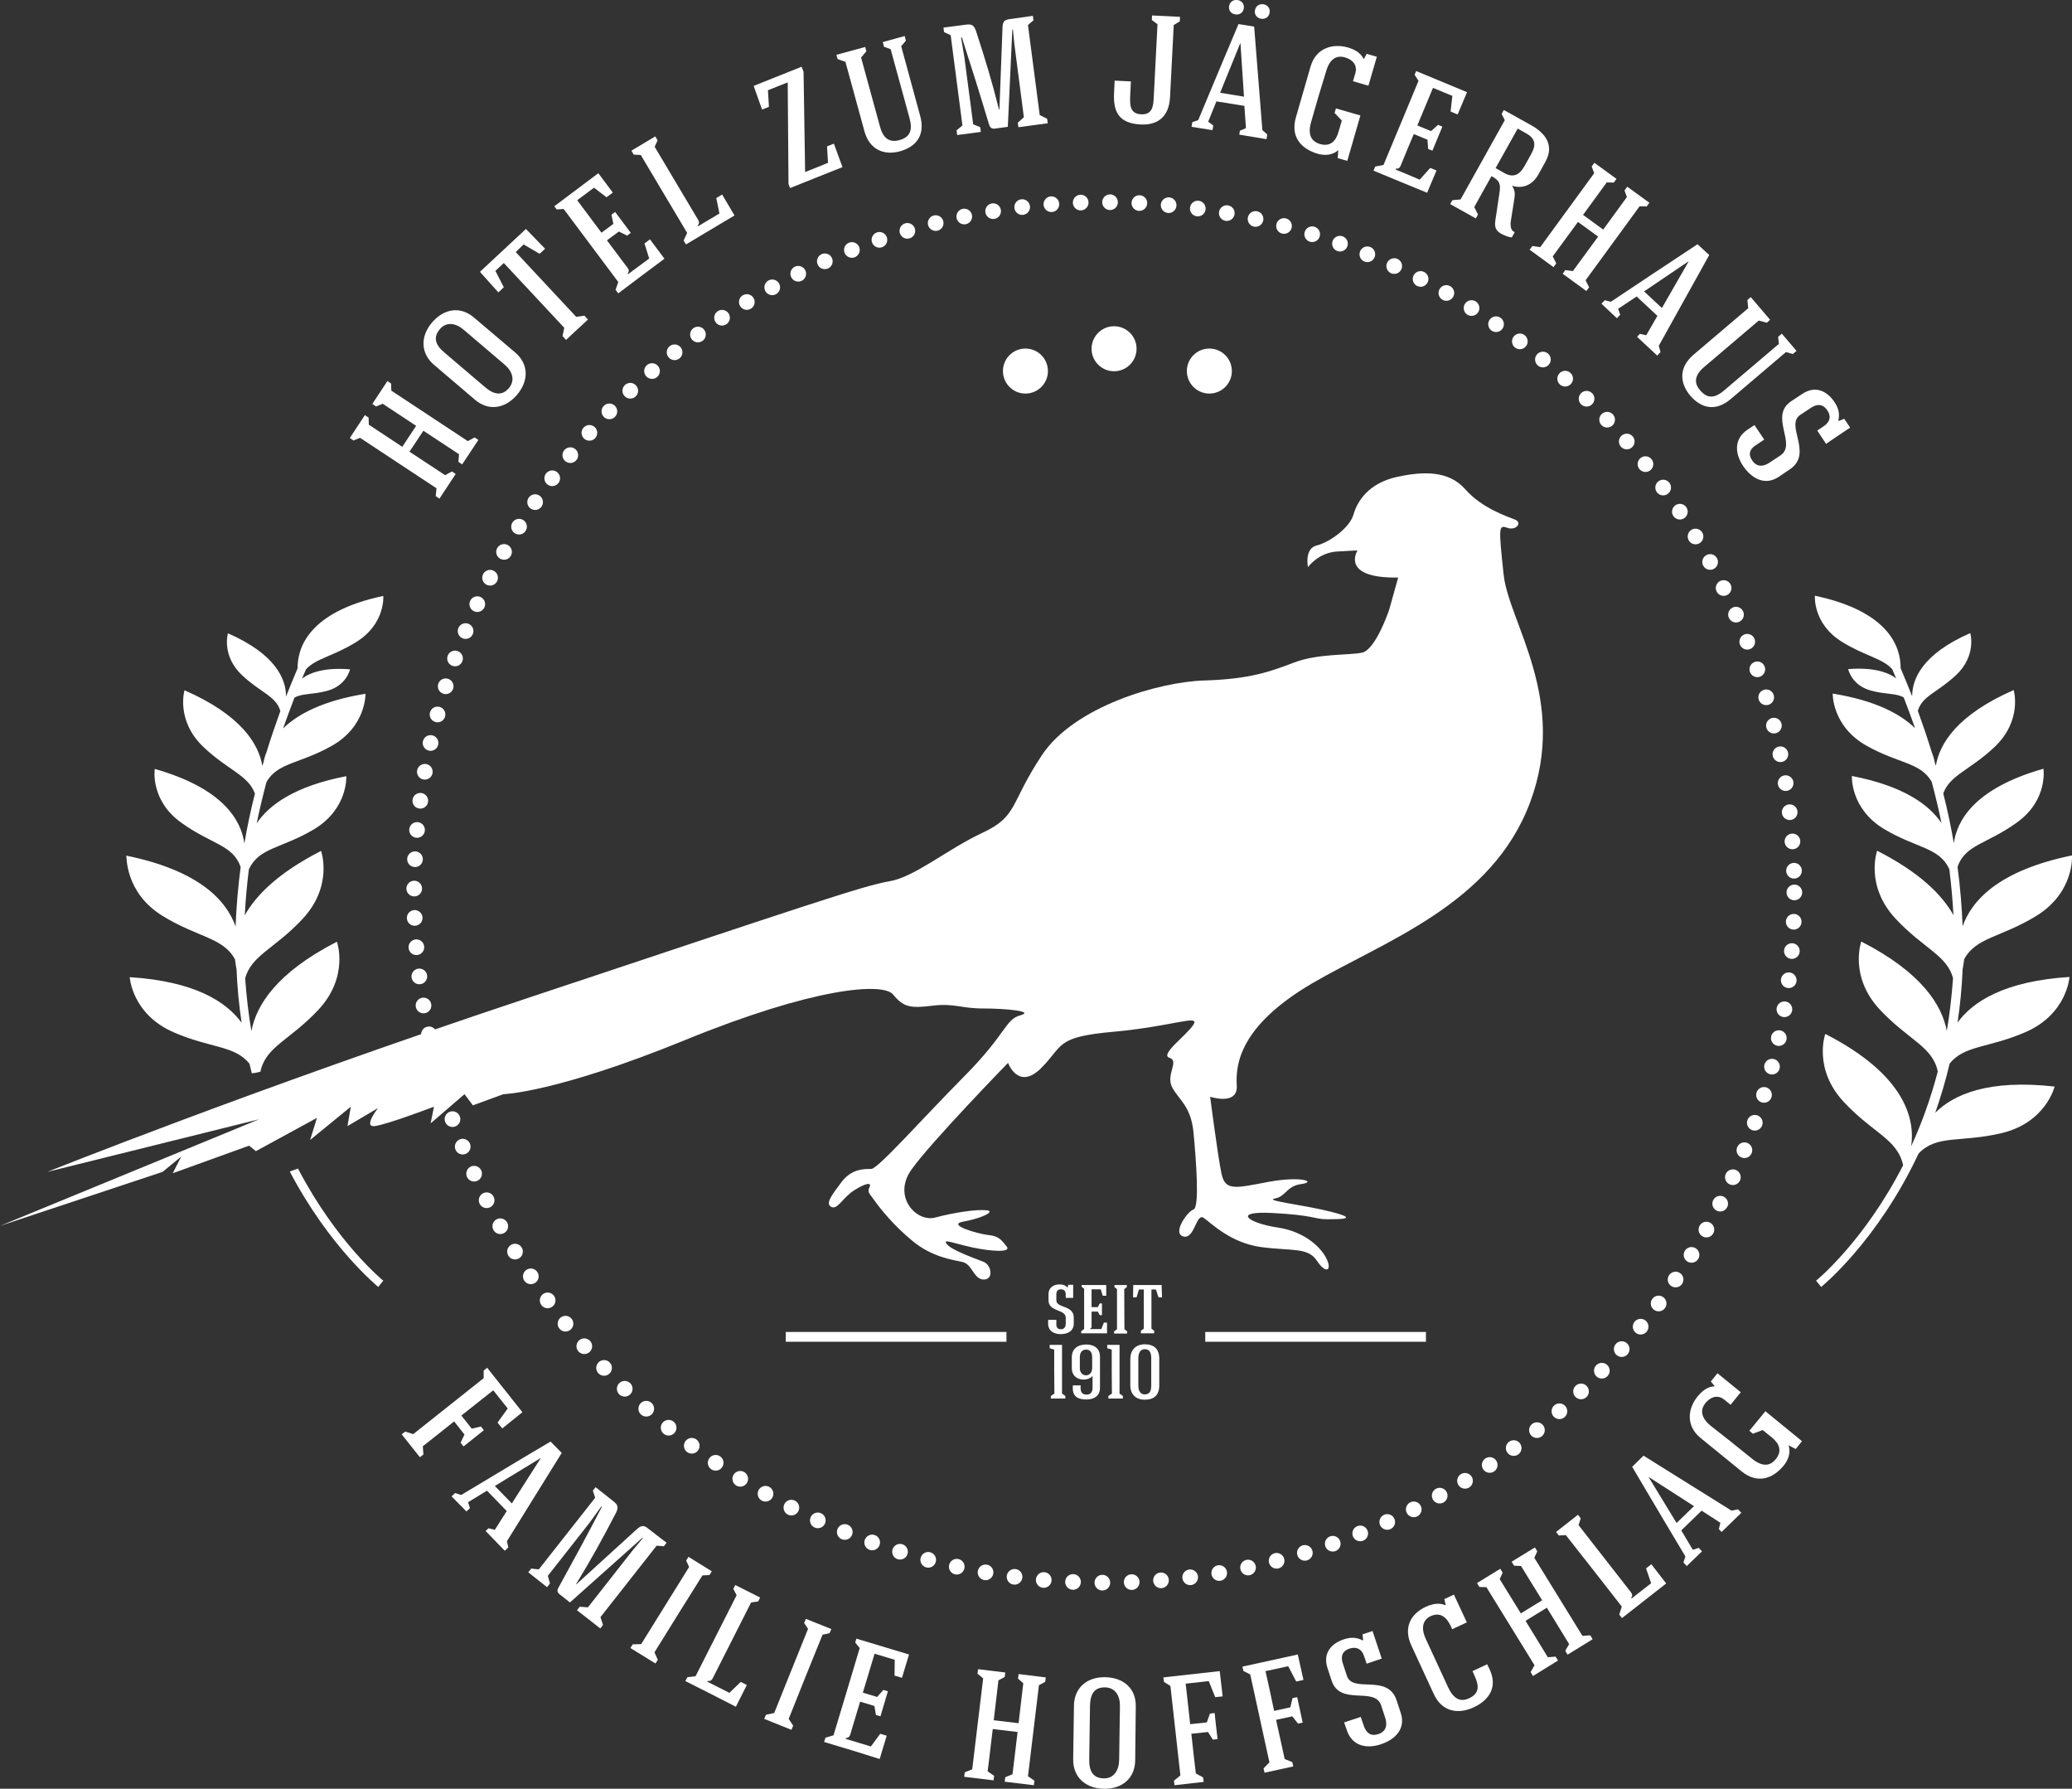 <?xml version="1.0" encoding="utf-8"?>
<!-- Generator: Adobe Illustrator 19.2.1, SVG Export Plug-In . SVG Version: 6.00 Build 0)  -->
<svg version="1.1" id="Ebene_1" xmlns="http://www.w3.org/2000/svg" xmlns:xlink="http://www.w3.org/1999/xlink" x="0px" y="0px"
	 viewBox="0 0 1059 914" style="enable-background:new 0 0 1059 914;" xml:space="preserve">
<rect x="0" y="0" width="1059" height="914" fill="#333333" stroke="none"/>
<style type="text/css">
	.st0{fill:#FFFFFF;}
	.st1{fill:none;stroke:#FFFFFF;stroke-width:8;stroke-linecap:round;stroke-miterlimit:10;stroke-dasharray:0,0,0,0,0,15;}
	.st2{fill:none;stroke:#FFFFFF;stroke-width:5;stroke-miterlimit:5;}
</style>
<circle id="XMLID_1_" class="st0" cx="524.1" cy="189.6" r="11.5"/>
<circle id="XMLID_2_" class="st0" cx="569.4" cy="178.2" r="11.5"/>
<circle id="XMLID_4_" class="st0" cx="618.1" cy="189.6" r="11.5"/>
<circle id="XMLID_5_" class="st1" cx="564.4" cy="456" r="352.7"/>
<line id="XMLID_6_" class="st2" x1="401.6" y1="683.1" x2="514.4" y2="683.1"/>
<line id="XMLID_7_" class="st2" x1="616" y1="683.1" x2="728.8" y2="683.1"/>
<path class="st0" d="M942.4,563.1c-15.9-17-9.5-34.8-9.5-34.8c41.2,21.1,45.9,43.8,43.9,57.4c5.2-11.3,9.9-24.1,13.6-38.2
	c-2.7-12.9-14.9-15.9-29.6-31.6c-15.9-17-9.5-34.8-9.5-34.8c30.9,15.8,41.2,32.5,43.7,45.6c1.5-8.5,2.5-17.5,3.2-26.9
	c-3.2-11.8-15.1-15.1-29.3-30.3c-15.9-17-9.5-34.8-9.5-34.8c21.6,11,33.2,22.5,39,32.9c-0.4-7.6-1.1-15.4-2.1-23.5
	c-5.2-11.2-16.5-10.5-33.2-20.4c-17.6-10.5-16.6-27.2-16.6-27.2c26.4,5.1,39.5,14.7,45.8,24.1c-1.4-6.9-3.1-13.9-5-21.1
	c-5.7-10-16.8-9.2-33.2-18.4c-17.9-10-17.4-26.7-17.4-26.7c21.6,3.5,34.5,10.3,42.1,17.7c-1.8-5.2-3.8-10.4-5.8-15.7
	c-3.8-2.3-8.8-1.4-16.7-3.5c-10-2.7-11.7-11-11.7-11c12.5-1,20,1.4,24.5,4.7c-0.7-1.6-1.3-3.1-2-4.7c-5.1-5.6-13.8-6.6-25.6-13.9
	c-15.1-9.3-13.9-23.6-13.9-23.6c38.8,8.2,43.9,27.1,43.8,37c2.1,4.9,4,9.7,5.9,14.4c0-8.7,5-21.5,29.7-32.3c0,0,3.4,11.4-7.2,21.4
	c-9.7,9.1-17.3,10.6-19.6,18.3c2.6,7.2,5,14.2,7.1,21.1c0.7,1.7,1.2,3.4,1.5,5c0.2,0.7,0.4,1.3,0.6,2c1.9-11.4,11-26.1,39.8-38.7
	c0,0,4.6,15.5-9.8,29.1c-12.6,11.9-22.7,14.2-26.2,23.7c2.2,8.7,4,17.2,5.4,25.5c1.6-11.7,10.6-28.1,45.8-38.1c0,0,2.5,16-13.6,27.5
	c-15.4,11.1-26.3,11.2-30.3,22.6c1.4,10.6,2.2,20.7,2.6,30.4c4.5-12.9,18.1-28.5,55.9-36.2c0,0,1.4,18.9-18.4,31
	c-18.1,11-30.6,10.8-36.7,22c-0.2,1.8-0.5,3.5-0.8,5.1c-0.4,9.6-1.3,18.7-2.6,27.3c7.8-10.7,23.9-21.2,57.2-23.3
	c0,0-1.1,18.9-22.5,28.2c-18.9,8.2-31.1,6.6-38.7,16c-2.2,9.1-4.7,17.5-7.4,25.2c9.4-9.4,27.2-17.2,61-13.4c0,0-4.4,18.4-27.1,23.8
	c-21.2,5-33,0.6-42.4,10.4c-21.1,45-49.5,67.9-49.8,68.2l-2.6-3.2c0.6-0.5,24.6-20.2,44.5-59C969.7,581.9,957.3,579.1,942.4,563.1z"
	/>
<g id="XMLID_82_">
	<path id="XMLID_83_" class="st0" d="M180.7,225.1l-1.9-1.3l7.7-11.7l1.9,1.3l0.1,3.6l17.1,11.3l7.1-10.7l-17.1-11.3l-3.4,1.4
		l-1.9-1.3l7.7-11.7l1.9,1.3l0.1,3.6l39.1,25.8l3.5-1.9l1.9,1.3l-8.3,12.5l-1.9-1.3l0.3-3.9l-18.2-12l-7.1,10.7l18.2,12l3.5-1.9
		l1.9,1.3l-8.3,12.6l-1.9-1.3l0.4-4L184,223.7L180.7,225.1z"/>
	<path id="XMLID_85_" class="st0" d="M263.3,180.1c6.8,5.8,7.2,14.3,0.9,21.7c-6.3,7.3-14.8,8.2-21.5,2.4l-20.9-17.8
		c-6.7-5.7-7.2-14.3-1-21.6c6.3-7.4,14.8-8.3,21.5-2.5L263.3,180.1z M248,197.9c4.7,4,8.8,4.3,12.1,0.4c3.4-4,1.7-8.7-2.2-12
		L237,168.5c-4-3.4-8.8-4.3-12.2-0.3c-3.4,4-2.5,7.9,2.3,11.9L248,197.9z"/>
	<path id="XMLID_88_" class="st0" d="M263.6,128.8c10.3,11,20.6,22.1,30.9,33.1l4.2-0.6l1.8,2c-3.4,3.1-7.9,7.3-11.2,10.4l-1.8-2
		l0.9-4.2c-10.3-11-20.6-22.1-30.9-33.1l-4.3,4l4.3,8.4l-2.8,2.6l-9.4-10.5l23.5-21.9l9.8,10.1l-2.8,2.6l-8.2-4.8L263.6,128.8z"/>
	<path id="XMLID_90_" class="st0" d="M316,149.9l-1.4-1.8l1.4-4c-9.3-12.5-18.6-24.9-27.9-37.3l-3.6,0.2l-1.2-1.6
		c7.7-5.8,14.8-11.1,22.5-16.9l7.4,9.9l-3.2,2.4l-6.4-4.9l-8.6,6.4c4.1,5.5,8.3,11.1,12.4,16.6l6.1-4.5l-1-4.7l1.9-1.4
		c2.3,3.1,5.7,7.6,8,10.7l-1.9,1.4l-4.2-2.1l-6.1,4.5c3.5,4.7,7,9.3,10.5,14c0.8,1,0.9,1.8,0.1,3l0.2,0.3c3.6-2.7,7.1-5.3,10.8-8
		l-2.4-7.7l2.8-2.1l7.4,9.9C331.8,138,323.9,143.9,316,149.9z"/>
	<path id="XMLID_92_" class="st0" d="M350.6,124.9l-1.2-2l1.8-3.9c-7.9-13.3-15.8-26.5-23.7-39.8l-3.6-0.2l-1.2-2l12.2-7.3l1.2,2
		l-1.5,3.3c7.4,12.4,14.8,24.8,22.2,37.3c0.6,1.1,0.7,1.9-0.2,3l0.2,0.3c3.9-2.3,7-4.2,10.9-6.5l-1.6-7.9l3-1.8l6.3,10.7
		C366.9,115.2,359.1,119.8,350.6,124.9z"/>
	<path id="XMLID_94_" class="st0" d="M385.2,43.9c8.1-3.3,16.4-6.5,24.5-9.8l1,2.6l0.8,51.2c4-1.6,7.9-3.1,11.7-4.7l-0.5-8.4
		l3.5-1.4l4.4,12c-8.9,3.5-17.8,7.1-26.8,10.7L403,94l-0.4-51.9c-3.4,1.3-6.7,2.7-10.1,4l0.5,8.5l-3.5,1.4L385.2,43.9z"/>
	<path id="XMLID_96_" class="st0" d="M464.9,60.5l-9.7-35.4l-3.4-1.2l-0.6-2.4l11.2-3.1l0.6,2.4l-2.4,2.8l9.7,35.6
		c2.8,10.2-2.4,15.9-10.3,18.1c-7.9,2.2-15.6-0.6-18.2-10.3l-9.7-35.4l-4-1.4l-0.6-2.2l14.7-4l0.6,2.2l-2.7,3.2l9.7,35.4
		c1.7,6.3,5.2,8.1,9.9,6.8C464.9,70.1,466.6,66.9,464.9,60.5z"/>
	<path id="XMLID_98_" class="st0" d="M501,65l0.3,2.4c-3.8,0.5-8.3,1.1-12.1,1.6l-0.3-2.4l3-2.5c-2-15.4-4-30.8-6-46.1l-3.4-1.6
		l-0.3-2.3c4.2-0.5,7.4-1,11.5-1.5c2.9-0.4,4,0.2,5.1,3.1c4.9,15.1,8,25.2,11.8,40.3h0.2l1.6-42.3c0.2-3,1.2-3.7,4.2-4
		c4.5-0.6,6.9-1,11.3-1.6l0.3,2.3l-2.8,2.4c2,15.4,4,30.6,6,46l3.8,1.9l0.3,2.3c-4.5,0.6-10.5,1.4-15,2l-0.3-2.3l3.1-2.8
		c-1.6-12.3-3.2-24.6-4.8-36.9l-0.8-7.9h-0.3l-2.3,49.7l-6.5,0.9c-1.6,0.2-2.5-0.4-3-1.8c-4.6-15.3-9.1-29.7-14-44.8l-0.4,0.1
		l1.7,10.1c1.5,11.4,3,22.8,4.5,34.2L501,65z"/>
	<path id="XMLID_100_" class="st0" d="M591.6,12.4l-2.9-2.2l0.1-2.3l14.3,0.7l-0.1,2.3l-3.1,1.9L598,49.7
		c-0.5,10-6.4,14.4-15.1,13.9c-11.2-0.6-14-6.6-13.5-16.2l0.3-6.2l8.3,0.4l-0.3,6.2c-0.2,4.7-0.8,10.2,5.3,10.6s6.5-4.2,6.7-9.1
		L591.6,12.4z"/>
	<path id="XMLID_105_" class="st0" d="M617.5,62.2l2.6,1.9l-0.4,2.4L609,64.8l0.4-2.4l3-1c6.5-15.5,14-33.6,20.6-49.1l8,1.3
		l4.2,52.9l2.5,2.2l-0.4,2.4l-13.9-2.3l0.3-2l3.1-1.3L636,54.1l-14.3-2.3L617.5,62.2z M623.6,47.4l12.2,2L634,22.1h-0.1L623.6,47.4z
		 M635.7,4.3c-0.8,4.9-8.3,3.7-7.5-1.2C629-1.8,636.5-0.6,635.7,4.3z M648.9,6.5c-0.8,4.9-8.3,3.7-7.5-1.2
		C642.3,0.3,649.7,1.6,648.9,6.5z"/>
	<path id="XMLID_110_" class="st0" d="M670.1,62.4c-1.8,6.3,0,9.9,4.6,11.2c5.2,1.5,8.1-1.5,9.4-6.2l1.7-5.8l-3.7-3.9l0.7-2.3
		l12.5,3.6c-2.2,7.7-4.5,15.5-6.7,23.2l-4.9-1.4l0.3-4.1c-2.8,2.6-6.9,2.9-10.4,1.9c-9-2.6-14-9-11.3-18.5c2.5-8.7,5-17.4,7.5-26
		c2.8-9.9,11.7-11.9,18.9-9.9c3.3,0.9,6.6,2.6,8.2,5.8l0.2,0.1l1.4-2.6l5.2,1.5l-4.3,14.8l-7.9-2.3l1.2-4c1.3-4.5-1.7-7.2-5.4-8.2
		c-3.8-1.1-7.6,0.4-9.5,7.1C675.1,45,672.5,53.8,670.1,62.4z"/>
	<path id="XMLID_112_" class="st0" d="M702,87.2l0.9-2.1l4.2-0.8c6-14.4,12-28.7,17.9-43l-2-3.1l0.8-1.9c8.9,3.7,17.1,7.1,26,10.8
		L745,58.5l-3.6-1.5l0.9-8l-9.9-4.1c-2.6,6.3-5.3,12.8-8,19.2l7,2.9l3.6-3.2l2.2,0.9c-1.5,3.6-3.6,8.7-5.1,12.3l-2.2-0.9l-0.3-4.7
		l-7-2.9c-2.3,5.4-4.5,10.7-6.7,16.1c-0.5,1.2-1.1,1.7-2.5,1.6l-0.2,0.4c4.2,1.7,8.2,3.4,12.4,5.2l5.4-6l3.2,1.3l-4.8,11.4
		C720.3,94.8,711.2,91,702,87.2z"/>
	<path id="XMLID_114_" class="st0" d="M766.4,98.4c0.7-4.5,0-6.2-4.1-8.4c-2.4,4.3-6.4,11.4-8.8,15.8l1.9,3.8l-1.1,2
		c-4-2.2-9.1-5.1-13.1-7.3l1.1-2l4.2-0.4c7.5-13.4,15.1-27.1,22.6-40.5l-1.6-3.2l1.1-2l14,7.8c7.5,4.2,11.9,10.4,7.2,18.8l-3.5,6.3
		c-3.3,5.9-8.5,7.4-13.5,5.8c1.5,2.3,1.6,4.1,1.2,6.6l-1.7,10.7c-0.4,2.2-0.6,5.6,1.9,6.4l-1.5,2.7c-1.8-0.1-4-1.1-5.5-1.9
		c-4.3-2.4-3-5.8-2.4-10.2L766.4,98.4z M775.7,65.7c-4.2,7.5-7.1,12.7-11.3,20.2l4.4,2.5c4.6,2.6,7.8,1,10.3-3.4l3.5-6.3
		c2.5-4.4,2.3-7.9-2.5-10.5L775.7,65.7z"/>
	<path id="XMLID_117_" class="st0" d="M813.5,85.1l1.4-1.9l11.3,8.2l-1.4,1.9l-3.6-0.1l-12.1,16.6l10.3,7.5l12.1-16.6l-1.2-3.4
		l1.4-1.9l11.3,8.2l-1.4,1.9l-3.6-0.1l-27.6,37.8l1.8,3.6l-1.4,1.9l-12.1-8.8l1.3-1.9l3.9,0.5l12.9-17.6l-10.3-7.5L793.6,131
		l1.8,3.6l-1.4,1.9l-12.2-8.9l1.4-1.9l4,0.6l27.6-37.8L813.5,85.1z"/>
	<path id="XMLID_119_" class="st0" d="M827,157.8l1.1,3l-1.7,1.8l-7.9-7.4l1.7-1.8l3.1,0.8c14-9.3,30.3-20.2,44.3-29.4l6,5.5
		l-25.8,46.4l0.9,3.2l-1.7,1.8l-10.3-9.6l1.4-1.5l3.3,0.7l5.7-9.9l-10.6-9.9L827,157.8z M840.3,148.9l9.1,8.5l13.6-23.7l-0.1-0.1
		L840.3,148.9z"/>
	<path id="XMLID_122_" class="st0" d="M881.2,199.5l28-23.8l-0.4-3.6l1.9-1.6l7.5,8.8l-1.9,1.6l-3.5-1l-28.1,23.9
		c-8.1,6.9-15.4,4.6-20.8-1.6c-5.3-6.3-6.1-14.3,1.6-20.9l28-23.8l-0.4-4.2l1.7-1.5l9.9,11.6l-1.7,1.5l-4.1-1.1l-28,23.8
		c-5,4.3-5.1,8.2-2,11.8C872.5,203.6,876.1,203.8,881.2,199.5z"/>
	<path id="XMLID_124_" class="st0" d="M895.5,235.2c2.3,3.5,5.6,3.4,8.9,1.2l5.6-3.7c8.6-5.8-6-20,5.5-27.7l5.6-3.7
		c6.9-4.6,12.8-1.3,16.4,4c1.8,2.6,3,5.7,2.1,9.5l0.2,0.3l2.8-1.1l3,4.5c-4.1,2.7-8.2,5.5-12.3,8.3l-4.5-6.8l3.3-2.2
		c3.3-2.2,3.9-5.2,1.8-8.2c-2.1-3.1-5-3.4-8.2-1.3l-5.6,3.7c-7.9,5.3,6.8,19.7-5.3,27.8l-5.6,3.8c-7.3,4.9-14.1,0.7-18.3-5.5
		c-4.2-6.3-4.8-13.8,2.2-18.5l3.6-2.4l5,7.4l-3.7,2.5C894,229.4,893.5,232.3,895.5,235.2z"/>
</g>
<g id="XMLID_40_">
	<path id="XMLID_41_" class="st0" d="M256.7,729.9l-2.4-3l5.2-7.2l-7.4-9.3c-5.4,4.3-10.8,8.6-16.3,12.9l5.3,6.7l4.7-1.1l1.5,1.9
		c-3,2.4-7.4,5.9-10.4,8.3l-1.5-1.9l2-4.2l-5.3-6.7c-5.3,4.2-10.6,8.5-16,12.7l0.3,4.2l-1.8,1.4c-2.8-3.5-6.5-8.2-9.3-11.7l1.8-1.4
		l4.1,1.3c12-9.5,24-19.1,36-28.6v-3.9l1.8-1.4c6,7.5,12,15.1,18,22.7L256.7,729.9z"/>
	<path id="XMLID_43_" class="st0" d="M239.2,767.6l1,3l-1.8,1.7l-7.6-7.7l1.8-1.7l3.1,1c14.5-8.6,31.2-18.8,45.7-27.3l5.7,5.8
		l-28,45.1l0.7,3.2l-1.8,1.7l-9.8-10.1l1.5-1.4l3.2,0.8l6.1-9.6l-10.1-10.4L239.2,767.6z M252.9,759.3l8.7,8.9l14.7-23l-0.1-0.1
		L252.9,759.3z"/>
	<path id="XMLID_46_" class="st0" d="M281.1,809.1l-1.5,1.9c-3-2.4-6.6-5.2-9.6-7.6l1.5-1.9l3.9,0.4c9.6-12.2,19.2-24.4,28.8-36.6
		l-1.2-3.6l1.4-1.8c3.3,2.6,5.8,4.6,9.1,7.2c2.3,1.8,2.7,3,1.4,5.8c-7.3,14-12.4,23.3-20.5,36.6l0.1,0.1l31.3-28.5
		c2.3-1.9,3.5-1.7,5.8,0.2c3.5,2.8,5.5,4.2,9.1,7l-1.4,1.8l-3.7-0.3c-9.6,12.2-19.1,24.3-28.7,36.5l1.3,4l-1.4,1.8
		c-3.5-2.8-8.3-6.5-11.9-9.3l1.4-1.8l4.2,0.3c7.7-9.8,15.3-19.5,23-29.3l5.1-6.1l-0.2-0.2l-37.1,33.1l-5.2-4.1
		c-1.3-1-1.5-2.1-0.7-3.4c7.7-14,14.9-27.2,22.2-41.3l-0.3-0.2l-6,8.3c-7.1,9.1-14.2,18.1-21.3,27.1L281.1,809.1z"/>
	<path id="XMLID_48_" class="st0" d="M334.5,844.3l1.7,3.8L335,850c-3.8-2.4-8.9-5.5-12.8-7.9l1.2-1.9l4.3-0.1
		c8.2-13.2,16.3-26.2,24.5-39.4l-1.5-3.3l1.2-1.9l11.9,7.4l-1.2,1.9L359,805C350.8,818,342.7,831.1,334.5,844.3z"/>
	<path id="XMLID_50_" class="st0" d="M350.3,859l1-2l4.2-0.5c7-13.8,14-27.6,21-41.4l-1.7-3.2l1-2l12.7,6.4l-1,2l-3.6,0.5
		c-6.5,12.9-13.1,25.8-19.6,38.7c-0.6,1.1-1.2,1.6-2.6,1.4l-0.2,0.4c4,2,7.3,3.7,11.3,5.7l5.8-5.6l3.1,1.6l-5.6,11.1
		C367.2,867.5,359.1,863.4,350.3,859z"/>
	<path id="XMLID_52_" class="st0" d="M403.1,878.3l2.3,3.5l-0.9,2.1c-4.2-1.7-9.7-3.9-13.9-5.6l0.9-2.1l4.2-0.9
		c5.8-14.4,11.5-28.7,17.3-43l-2-3l0.9-2.1l13,5.2l-0.9,2.1l-3.6,0.8C414.6,849.6,408.8,863.9,403.1,878.3z"/>
	<path id="XMLID_54_" class="st0" d="M421.2,890.1l0.7-2.2l4.1-1.2c4.5-14.9,9-29.8,13.4-44.6l-2.3-2.8l0.6-2
		c9.2,2.8,17.7,5.3,26.9,8.1l-3.6,11.9l-3.8-1.1l0.1-8.1L447,845c-2,6.6-4,13.2-6,19.9l7.3,2.2l3.2-3.6l2.3,0.7
		c-1.1,3.7-2.7,9.1-3.8,12.8l-2.3-0.7l-0.8-4.6l-7.3-2.2c-1.7,5.6-3.3,11.1-5,16.7c-0.4,1.2-0.9,1.8-2.3,1.9l-0.1,0.4
		c4.3,1.3,8.5,2.6,12.9,3.9l4.8-6.5l3.3,1l-3.6,11.9C440.2,895.8,430.7,892.9,421.2,890.1z"/>
	<path id="XMLID_59_" class="st0" d="M499.6,855.2l0.3-2.3l13.9,1.7l-0.3,2.3l-3.2,1.7l-2.4,20.4l12.7,1.5l2.4-20.4l-2.7-2.4
		l0.3-2.3l13.9,1.7l-0.3,2.3l-3.2,1.7l-5.6,46.5l3.3,2.3l-0.3,2.3l-14.9-1.8l0.3-2.3l3.7-1.5l2.6-21.6l-12.7-1.5l-2.6,21.6l3.3,2.3
		l-0.3,2.3l-15-1.8l0.3-2.3l3.8-1.5l5.6-46.5L499.6,855.2z"/>
	<path id="XMLID_61_" class="st0" d="M580.2,899.5c-0.1,8.9-6.4,14.7-16.1,14.5c-9.6-0.2-15.7-6.2-15.6-15l0.4-27.5
		c0.1-8.8,6.4-14.7,16-14.5c9.7,0.2,15.8,6.1,15.6,15L580.2,899.5z M556.7,899.1c-0.1,6.2,2.2,9.5,7.4,9.6c5.3,0.1,7.8-4.2,7.9-9.4
		l0.4-27.5c0.1-5.2-2.3-9.5-7.6-9.6c-5.2-0.1-7.6,3.1-7.7,9.4L556.7,899.1z"/>
	<path id="XMLID_64_" class="st0" d="M624.9,866.8l-3.8,0.4l-3.3-8.2l-11.8,1.3c0.8,6.8,1.5,13.7,2.3,20.7l8.5-0.9l1.6-4.5l2.4-0.3
		c0.4,3.8,1,9.4,1.5,13.3l-2.4,0.3l-2.5-3.9l-8.5,0.9c0.7,6.8,1.5,13.5,2.3,20.3l3.7,2l0.3,2.3c-4.5,0.5-10.4,1.2-14.9,1.7l-0.3-2.3
		l3.3-2.7c-1.7-15.2-3.4-30.5-5.1-45.7l-3.3-2.1l-0.3-2.3c9.6-1.1,19.2-2.1,28.8-3.2L624.9,866.8z"/>
	<path id="XMLID_66_" class="st0" d="M666.2,858.4l-3.7,0.8l-4.1-7.8l-11.6,2.5c1.5,6.7,3,13.5,4.4,20.3l8.3-1.8l1.1-4.7l2.4-0.5
		c0.8,3.8,2,9.3,2.8,13l-2.4,0.5l-2.9-3.7l-8.3,1.8c1.5,6.6,2.9,13.3,4.4,20l3.9,1.6l0.5,2.2c-4.4,1-10.2,2.2-14.7,3.2l-0.5-2.2
		l3-3.1c-3.3-15-6.5-29.9-9.8-44.9l-3.5-1.8l-0.5-2.2c9.4-2.1,18.8-4.1,28.3-6.2L666.2,858.4z"/>
	<path id="XMLID_68_" class="st0" d="M704.4,886.1c4-1.3,4.8-4.5,3.6-8.3l-2.1-6.4c-3.3-9.8-20.9,0.5-25.3-12.6l-2.1-6.4
		c-2.6-7.9,2.2-12.7,8.2-14.7c3-1,6.3-1.4,9.7,0.5l0.3-0.1l-0.3-3l5.1-1.7c1.5,4.6,3.1,9.4,4.7,14.1l-7.7,2.6l-1.3-3.8
		c-1.2-3.7-3.9-5.1-7.5-3.9s-4.6,3.9-3.4,7.5l2.1,6.4c3,9.1,20.8-1.3,25.4,12.5l2.1,6.4c2.8,8.3-3.1,13.8-10.2,16.1
		c-7.2,2.4-14.6,0.9-17.3-7.1l-1.4-4.1l8.5-2.8l1.4,4.2C698.4,886,701,887.2,704.4,886.1z"/>
	<path id="XMLID_71_" class="st0" d="M749.7,829l-7.5,3.5l-0.6-1.4c-2.1-4.5-5.2-7.6-10.4-5.3c-3.4,1.6-5.4,5.3-2.5,11.6
		c1.4,3,10.1,21.9,11.5,24.9c2.8,5.9,6.3,7.5,10.6,5.5c5.2-2.4,5.3-6.1,3-11.2l-1.2-2.7l7.5-3.5l1.3,2.7c4.1,8.9-0.2,15.6-8.2,19.3
		c-8,3.7-16.2,2.3-20.4-6.8c-1.4-3-10.1-21.9-11.5-24.9c-3.9-8.5-0.9-15.8,7.5-19.7c3.1-1.4,6.6-2.2,9.9-0.8l0.2-0.1l-0.7-3l4.9-2.3
		L749.7,829z"/>
	<path id="XMLID_73_" class="st0" d="M756.1,810.9l-1.2-2l11.9-7.3l1.2,2l-1.5,3.3l10.8,17.5l10.9-6.7l-10.8-17.5l-3.6-0.2l-1.2-2
		l11.9-7.3l1.2,2l-1.5,3.3l24.6,39.9l4-0.3l1.2,2l-12.8,7.9l-1.2-2l2-3.4l-11.4-18.6l-10.9,6.7l11.4,18.6l4-0.3l1.2,2l-12.8,7.9
		l-1.2-2l2-3.5L759.7,811L756.1,810.9z"/>
	<path id="XMLID_75_" class="st0" d="M829,826.8l-1.4-1.8l1.3-4.1c-9.5-12.2-19-24.3-28.6-36.5l-3.6,0.2l-1.4-1.8l11.2-8.8l1.4,1.8
		l-1.1,3.5c8.9,11.4,17.8,22.8,26.7,34.2c0.8,1,1,1.8,0.2,3l0.2,0.3c3.5-2.8,6.4-5,10-7.8l-2.6-7.6l2.7-2.1l7.6,9.8
		C843.9,815.1,836.8,820.7,829,826.8z"/>
	<path id="XMLID_77_" class="st0" d="M865.2,791.9l3-1l1.7,1.8l-7.8,7.5l-1.7-1.8l1-3.1c-8.6-14.5-18.7-31.3-27.2-45.8l5.8-5.7
		l45,28.1l3.3-0.7l1.7,1.8l-10.1,9.8l-1.4-1.5l0.8-3.2l-9.6-6.2L859.3,782L865.2,791.9z M856.9,778.2l8.9-8.6l-23-14.8l-0.1,0.1
		L856.9,778.2z"/>
	<path id="XMLID_80_" class="st0" d="M895.5,745.4c5.1,4.1,9.1,3.9,12.1,0.2c3.4-4.2,1.8-8-2-11.1l-4.7-3.8l-5,1.9l-1.8-1.5l8.2-10
		c6.2,5.1,12.5,10.2,18.7,15.3l-3.2,4l-3.7-1.9c1.3,3.6-0.1,7.5-2.4,10.3c-5.9,7.2-13.8,9.3-21.5,3.1c-7-5.7-14-11.4-21-17.1
		c-8-6.5-6.3-15.5-1.6-21.2c2.1-2.6,5-5.1,8.6-5.2l0.1-0.2l-1.9-2.3l3.4-4.2l11.9,9.7l-5.2,6.4l-3.2-2.6c-3.6-2.9-7.3-1.2-9.7,1.8
		c-2.5,3.1-2.6,7.2,2.8,11.6C881.4,734,888.5,739.7,895.5,745.4z"/>
</g>
<g id="XMLID_13_">
	<g id="XMLID_30_">
		<path id="XMLID_31_" class="st0" d="M542.2,679.2c1.8,0,2.5-1.2,2.5-2.9v-3c0-4.5-8.8-2.8-8.8-8.9v-3c0-3.7,2.8-5.1,5.6-5.1
			c1.3,0,2.8,0.2,4,1.5h0.2l0.3-1.3h2.5c0,2.2,0,4.4,0,6.7h-3.8v-1.8c0-1.7-0.9-2.6-2.5-2.6s-2.3,1-2.3,2.6v3c0,4.2,8.9,2.3,8.9,8.9
			v3c0,4-3.3,5.4-6.7,5.4s-6.4-1.6-6.4-5.4v-1.9h4.2v2C539.8,678.4,540.7,679.2,542.2,679.2z"/>
		<path id="XMLID_33_" class="st0" d="M552.6,681.3v-1.1l1.5-1.1v-20.6l-1.3-1v-0.9h12.6v5.5h-1.8l-1-3.3h-4.7v9.1h3.2l1-1.9h1.1v6
			h-1.1l-1-1.8h-3.2v7.6c0,0.6-0.2,0.9-0.8,1.1v0.2h5.8l1.3-3.3h1.6v5.5H552.6z"/>
		<path id="XMLID_35_" class="st0" d="M574.7,679.2l1.4,1.1v1.1c-2,0-4.7,0-6.7,0v-1.1l1.5-1.1c0-6.9,0-13.7,0-20.5l-1.3-1v-1.1h6.3
			v1.1l-1.3,1L574.7,679.2L574.7,679.2z"/>
		<path id="XMLID_38_" class="st0" d="M588.5,658.9c0,6.7,0,13.4,0,20l1.4,1.1v1.3c-2,0-4.8,0-6.8,0V680l1.5-1.1c0-6.7,0-13.3,0-20
			h-2.5l-1.2,4h-1.8l0.1-6.3c4.9,0,9.7,0,14.5,0l0.2,6.3h-1.8l-1.3-4H588.5z"/>
	</g>
	<g id="XMLID_19_">
		<path id="XMLID_20_" class="st0" d="M538.8,689.6l-2.3-0.7v-1.7c2.3,0,3.9,0,6.3,0c0,8.3,0,16.6,0,24.9l1.7,1.2v1.3
			c-2.3,0-5.2,0-7.4,0v-1.3l1.8-1.2C538.8,704.6,538.8,697.1,538.8,689.6z"/>
		<path id="XMLID_22_" class="st0" d="M547.8,699.1v-5.6c0-4.3,3.1-6.5,7.3-6.5c4.2,0,7.1,2,7.1,6.3c0,5.3,0,10.6,0,15.9
			c0,4-3,5.9-6.9,5.9c-4.1,0-7-1.3-7-5.8v-1.4h4v1.4c0,2.4,1.2,3.3,3.1,3.3c1.9,0,3-1.2,3-3.4c0-2.4,0-3.6,0-6.1
			C555.5,706.3,547.8,705.5,547.8,699.1z M558.2,693.4c0-2.5-1.2-3.8-3.1-3.8c-2.2,0-3.2,1.7-3.2,3.9v5.6c0,4.8,6.3,5,6.3-0.1V693.4
			z"/>
		<path id="XMLID_25_" class="st0" d="M568.2,689.6l-2.3-0.7v-1.7c2.3,0,3.9,0,6.3,0c0,8.3,0,16.6,0,24.9l1.7,1.2v1.3
			c-2.3,0-5.2,0-7.4,0v-1.3l1.8-1.2C568.2,704.6,568.2,697.1,568.2,689.6z"/>
		<path id="XMLID_27_" class="st0" d="M585.1,686.9c4.6,0,7.4,2.3,7.4,7.3v13.7c0,5-2.7,7.3-7.4,7.3c-4.7,0-7.4-2.9-7.4-7.3v-13.7
			C577.8,689.8,580.5,686.9,585.1,686.9z M581.8,707.8c0,2,0.5,4.7,3.3,4.7c2.8,0,3.3-2.2,3.3-4.7v-13.7c0-2.4-0.5-4.7-3.3-4.7
			c-2.7,0-3.3,2.7-3.3,4.7V707.8z"/>
	</g>
</g>
<g id="XMLID_8_">
	<path id="XMLID_9_" class="st0" d="M83.4,468.2c18.1,11,30.6,10.8,36.7,22c0.2,1.8,0.5,3.5,0.8,5.1c0.4,9.6,1.3,18.7,2.6,27.3
		c-7.8-10.7-23.9-21.2-57.2-23.3c0,0,1.1,18.9,22.5,28.2c18.9,8.2,31.1,6.6,38.7,16c0.4,1.6,0.8,3.3,1.2,4.9
		c1.6-0.1,3.1-0.4,4.4-0.8c2.7-12.9,14.9-15.9,29.6-31.6c15.9-17,9.5-34.8,9.5-34.8c-30.9,15.8-41.2,32.5-43.7,45.6
		c-1.5-8.5-2.5-17.5-3.2-26.9c3.2-11.8,15.1-15.1,29.3-30.3c15.9-17,9.5-34.8,9.5-34.8c-21.6,11-33.2,22.5-39,32.9
		c0.4-7.6,1.1-15.4,2.1-23.5c5.2-11.2,16.5-10.5,33.2-20.4c17.6-10.5,16.6-27.2,16.6-27.2c-26.4,5.1-39.5,14.7-45.8,24.1
		c1.4-6.9,3.1-13.9,5-21.1c5.7-10,16.8-9.2,33.2-18.4c17.9-10,17.4-26.7,17.4-26.7c-21.6,3.5-34.5,10.3-42.1,17.7
		c1.8-5.2,3.8-10.4,5.8-15.7c3.8-2.3,8.8-1.4,16.7-3.5c10-2.7,11.7-11,11.7-11c-12.5-1-20,1.4-24.5,4.7c0.7-1.6,1.3-3.1,2-4.7
		c5.1-5.6,13.8-6.6,25.6-13.9c15.1-9.3,13.9-23.6,13.9-23.6c-38.8,8.2-43.9,27.1-43.8,37c-2.1,4.9-4,9.7-5.9,14.4
		c0-8.7-5-21.5-29.7-32.3c0,0-3.4,11.4,7.2,21.4c9.7,9.1,17.3,10.6,19.6,18.3c-2.6,7.2-5,14.2-7.1,21.1c-0.7,1.7-1.2,3.4-1.5,5
		c-0.2,0.7-0.4,1.3-0.6,2c-1.9-11.4-11-26.1-39.8-38.7c0,0-4.6,15.5,9.8,29.1c12.6,11.9,22.7,14.2,26.2,23.7
		c-2.2,8.7-4,17.2-5.4,25.5c-1.6-11.7-10.6-28.1-45.8-38.1c0,0-2.5,16,13.6,27.5c15.4,11.1,26.3,11.2,30.3,22.6
		c-1.4,10.6-2.2,20.7-2.6,30.4c-4.5-12.9-18.1-28.5-55.9-36.2C64.9,437.2,63.5,456.1,83.4,468.2z"/>
	<path id="XMLID_14_" class="st0" d="M152.3,597.1l-4.2,1.5c20.4,38.9,45,58.7,45.2,59l2.6-3.2C195.3,653.9,172,634.8,152.3,597.1z"
		/>
</g>
<path id="XMLID_3_" class="st0" d="M710,311.6c0,0-6.9,20.5-13.9,21.9c-6.9,1.4-22.5,0.4-34.6,5s-22.5,8.5-45.9,9.2
	s-66.7,13.4-83.1,38.2c-16.5,24.8-12.1,31.1-30.3,39.6c-18.2,8.5-34.6,22.6-47.6,24.8c-13,2.1-45.9,13.4-186.2,60.1
	c-140.3,46.7-244.2,88.4-244.2,88.4l108.3-26.9L0,626.4l83.1-27.6l9.5-7.8l-4.3,8.5l39-14.1l3.5,2.8l31.2-17l-3.5,11.3l20.8-17
	l-1.7,9.9l15.6-9.2c0,0-7.8,9.9-1.7,9.2c6.1-0.7,30.3-9.9,30.3-9.9l-1.7,8.5l17.3-14.9l4.3,5.7l15.6-5.7c0,0,26.8-0.7,92.7-27.6
	c65.8-26.9,101.3-29.7,106.5-23.3s8.7,7.1,19.9,5.7c11.3-1.4,14.7,1.4,26,1.4c11.3,0,26.8,1.4,19.1,3.5c-7.8,2.1-6.9,9.2-28.6,31.1
	c-21.7,21.9-44.2,47.4-47.6,47.4c-3.5,0-10-0.2-15.2,6.7s-8.4,11.1-5.2,12.7c3.2,1.6,5.8-4.8,11.7-8.5c5.8-3.7,9.1-4.2,7.8-1.6
	c-1.3,2.7,0,3.2,2.6,6.9s9.7,12.7,19.5,20.7c9.7,8,20.1,9.5,25.3,10.6s5.8,9,11,9s3.9-7.4,0-9s-16.2-5.8-18.8-9s3.2-0.5,13,1.6
	s20.1,2.7,17.5-0.5c-2.6-3.2-3.9-5.3-9.1-5.8c-5.2-0.5-22.1-5.3-13-6.9c9.1-1.6,16.9-5.3,11.7-5.8s-16.2,1.1-26,3.7
	c-9.7,2.7-22.1-10.6-12.3-24.4c9.7-13.8,49.4-54.6,49.4-54.6s5.2,14.3,16.9,2.7c11.7-11.7,7.1-15.9,37-18.6
	c29.9-2.7,44.2-9,40.9-3.7c-3.2,5.3-17.5,15.4-12.3,17c5.2,1.6-1.9,8.5,1.3,14.9c3.2,6.4,9.7,9.5,11,23.3c1.3,13.8,3.2,38.2,0,39.3
	c-3.2,1.1-11,12.2-5.2,13.8c5.8,1.6,6.5-12.2,10.4-9.5s13.6,12.7,29.2,14.9c15.6,2.1,24,0,28.6,6.9c4.5,6.9,7.8,5.3,5.2-0.5
	s-11-14.3-25.3-16.4c-14.3-2.1-24-8.5-2.6-7.4s21.4,3.2,27.9,3.2s16.9,0,2.6-3.7c-14.3-3.7-35.1-5.8-29.2-6.9
	c5.8-1.1,5.8-6.4,13.6-7.4c7.8-1.1,0-4.2-16.9-1.1c-16.9,3.2-22.1,4.8-24-4.2s-5.8-39.3-5.8-39.3s14.3,4.8,13.6-5.8
	c-0.6-10.6,1.3-30.2,38.3-52c37-21.7,92.2-40.3,111.7-92.8s-11-91.8-13.6-116.2c-2.6-24.4-2.6-25.5,1.9-23.9s7.8-2.7,3.9-4.2
	c-3.9-1.6-16.9-5.8-25.3-15.4c-8.4-9.5-20.8-9.5-35.1-6.4c-14.3,3.2-20.1,12.2-22.1,19.1c-1.9,6.9-12.3,14.3-18.8,15.9
	s-4.5,11.1-4.5,11.1s5.2-7.4,14.9-8c9.7-0.6,10.4-0.5,10.4-0.5s-9.1,14.3,20.8,13.8L710,311.6z"/>
</svg>
